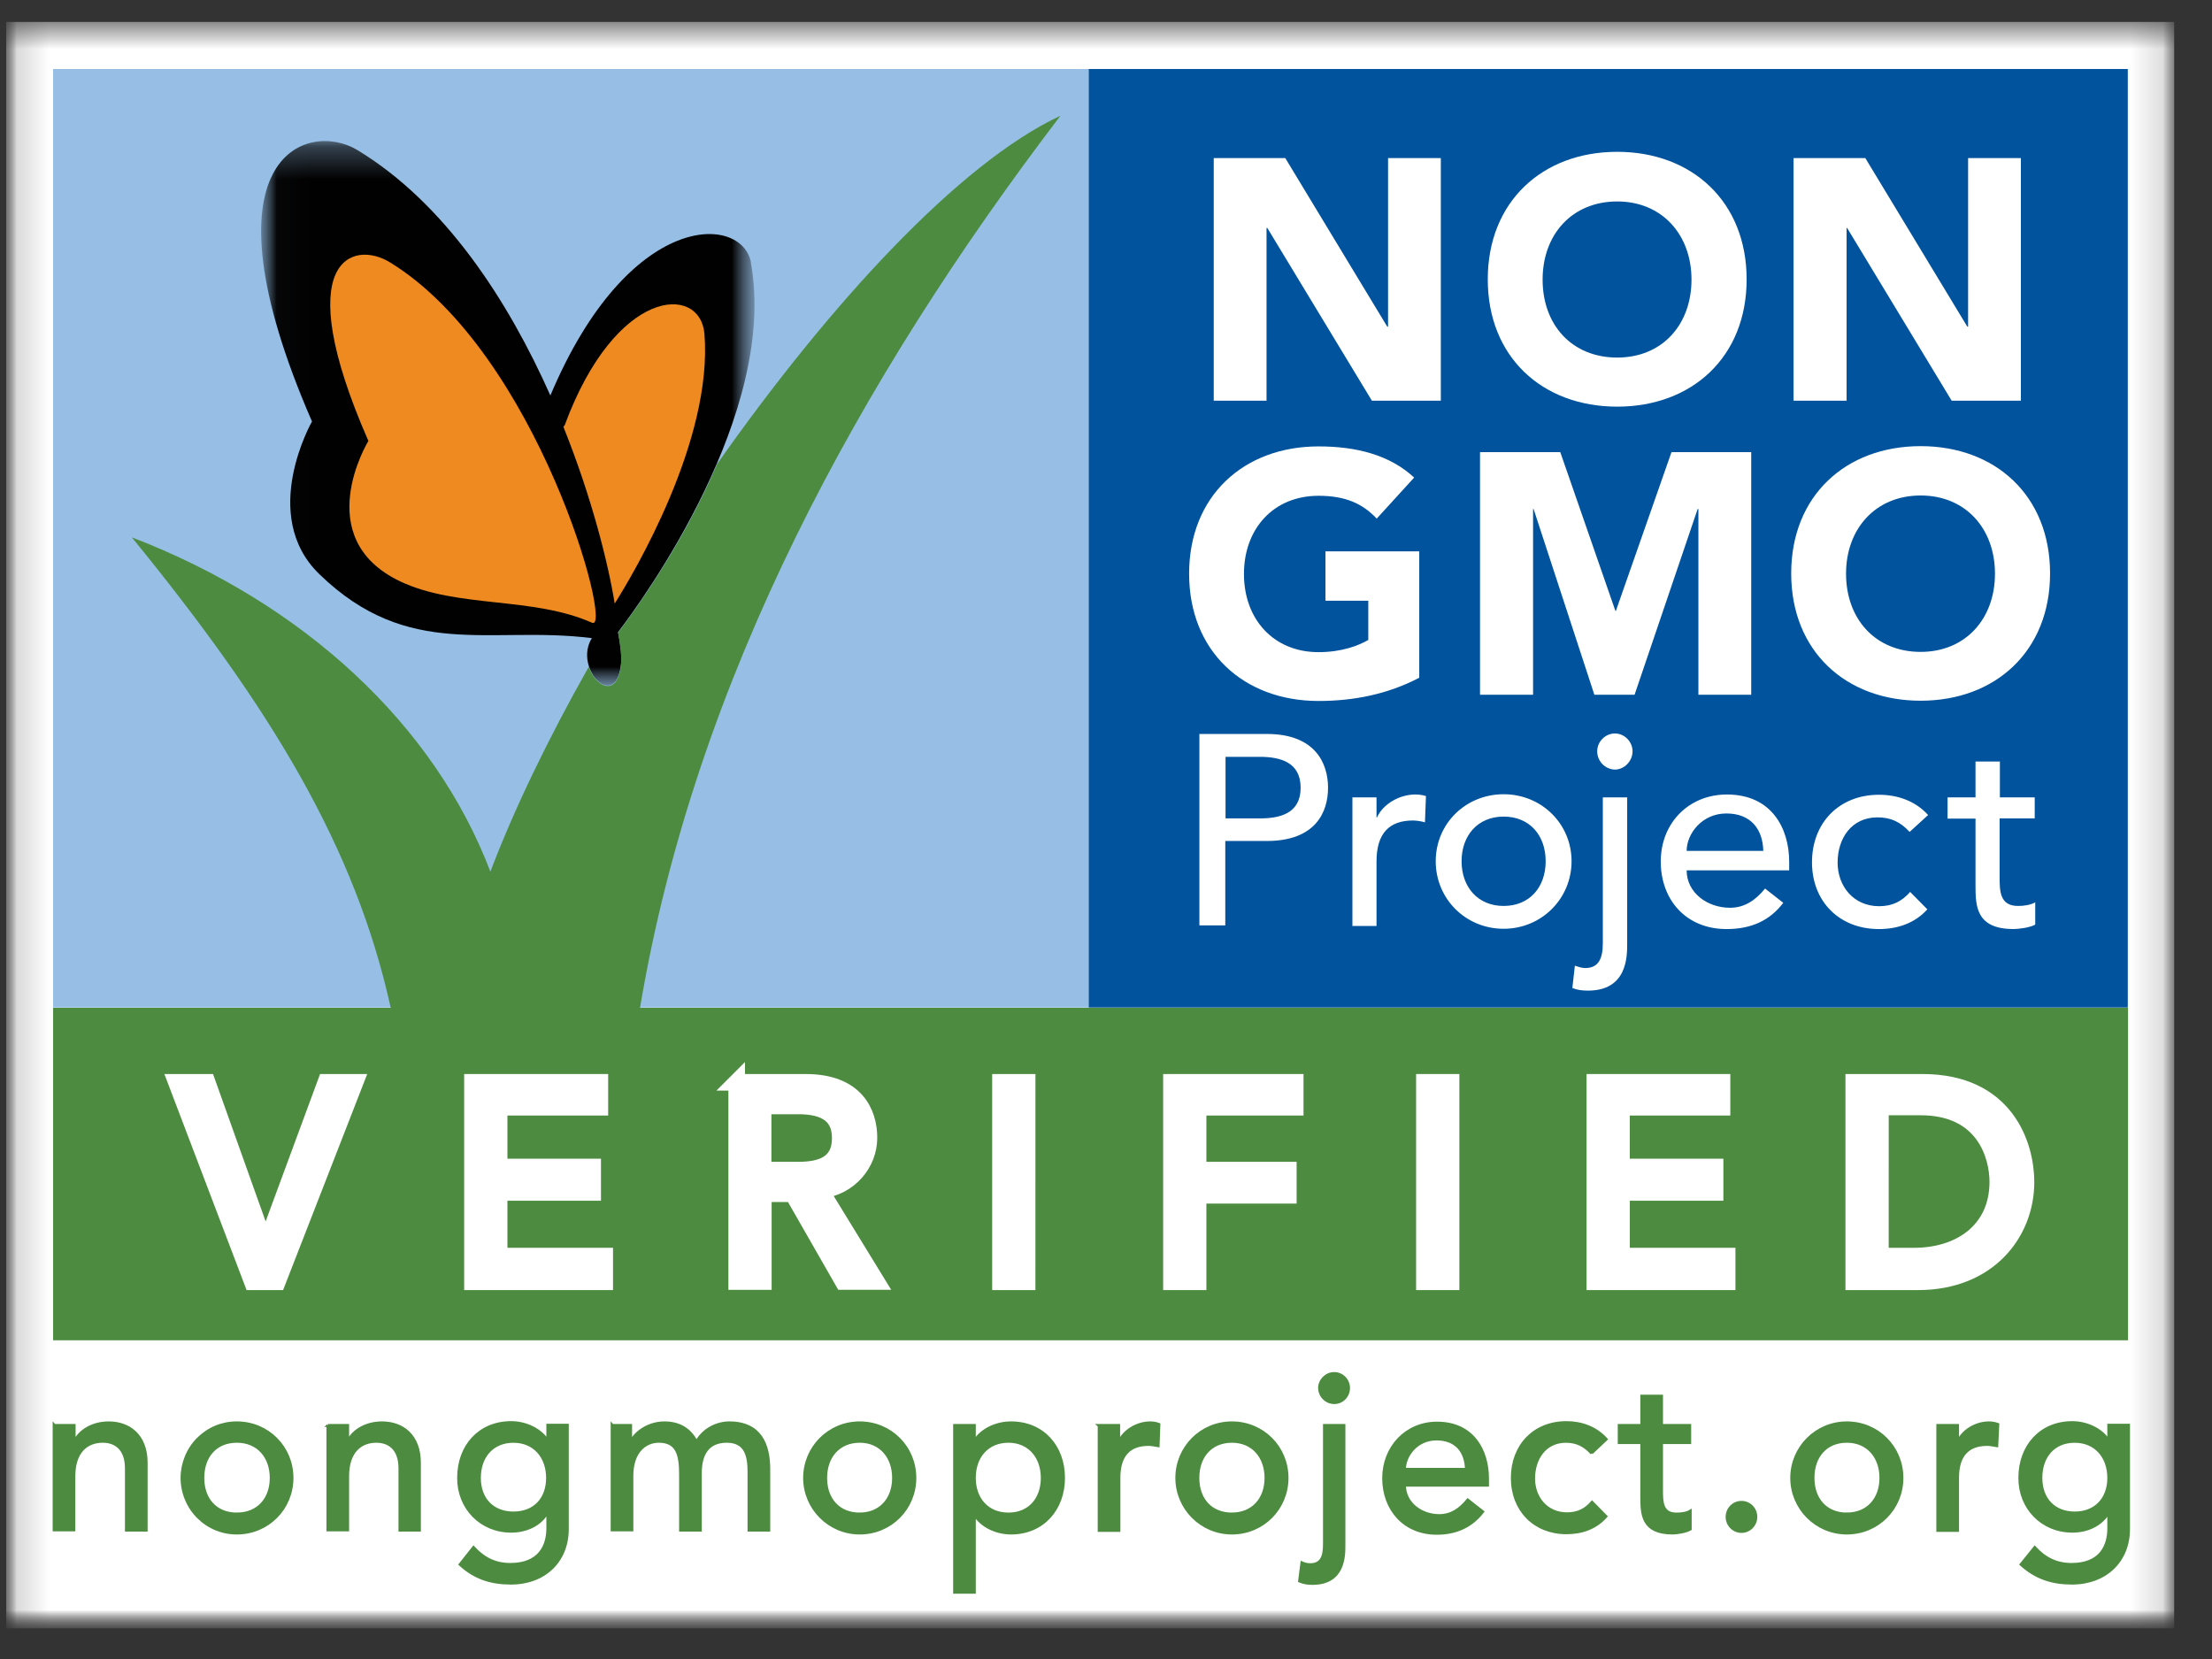 <svg xmlns="http://www.w3.org/2000/svg" fill="none" viewBox="0 0 68 51" height="51" width="68">
<rect x="0" y="0" width="68" height="51" fill="#333333" stroke="none"/>
<g clip-path="url(#clip0_16878_1705)">
<mask height="51" width="67" y="0" x="0" maskUnits="userSpaceOnUse" style="mask-type:luminance" id="mask0_16878_1705">
<path fill="white" d="M66.837 0.675H0.184V50.057H66.837V0.675Z"></path>
</mask>
<g mask="url(#mask0_16878_1705)">
<mask height="52" width="69" y="-1" x="-1" maskUnits="userSpaceOnUse" style="mask-type:luminance" id="mask1_16878_1705">
<path fill="white" d="M67.553 -0.107H-0.211V50.202H67.553V-0.107Z"></path>
</mask>
<g mask="url(#mask1_16878_1705)">
<mask height="52" width="69" y="-1" x="-1" maskUnits="userSpaceOnUse" style="mask-type:luminance" id="mask2_16878_1705">
<path fill="white" d="M67.553 -0.107H-0.211V50.202H67.553V-0.107Z"></path>
</mask>
<g mask="url(#mask2_16878_1705)">
<path fill="white" d="M66.837 0.675H0.184V50.057H66.837V0.675Z"></path>
<path fill="#97BFE5" d="M33.466 2.121H1.633V30.973H33.466V2.121Z"></path>
</g>
<mask height="51" width="67" y="0" x="0" maskUnits="userSpaceOnUse" style="mask-type:luminance" id="mask3_16878_1705">
<path fill="white" d="M66.837 0.675H0.184V50.057H66.837V0.675Z"></path>
</mask>
<g mask="url(#mask3_16878_1705)">
<mask height="19" width="17" y="3" x="7" maskUnits="userSpaceOnUse" style="mask-type:luminance" id="mask4_16878_1705">
<path fill="white" d="M23.428 3.885H7.669V21.453H23.428V3.885V3.885Z"></path>
</mask>
<g mask="url(#mask4_16878_1705)">
<mask height="18" width="16" y="4" x="8" maskUnits="userSpaceOnUse" style="mask-type:luminance" id="mask5_16878_1705">
<path fill="white" d="M23.199 4.332H8.031V21.086H23.199V4.332Z"></path>
</mask>
<g mask="url(#mask5_16878_1705)">
<path fill="#010101" d="M23.089 8.077C22.813 6.576 19.33 6.44 16.919 12.158C15.627 9.252 13.688 6.249 10.985 4.612C9.457 3.686 6.029 4.764 9.591 12.957C9.591 12.957 7.944 15.84 9.819 17.652C12.569 20.319 15.083 19.226 18.195 19.617C17.612 20.551 18.952 21.925 19.094 20.376C19.117 20.136 19.07 19.785 18.999 19.433C19.779 18.419 23.932 12.685 23.08 8.062"></path>
</g>
</g>
</g>
<mask height="52" width="69" y="-1" x="-1" maskUnits="userSpaceOnUse" style="mask-type:luminance" id="mask6_16878_1705">
<path fill="white" d="M67.553 -0.107H-0.211V50.202H67.553V-0.107Z"></path>
</mask>
<g mask="url(#mask6_16878_1705)">
<path fill="#00539C" d="M65.411 2.121H33.467V30.973H65.411V2.121Z"></path>
</g>
<mask height="51" width="67" y="0" x="0" maskUnits="userSpaceOnUse" style="mask-type:luminance" id="mask7_16878_1705">
<path fill="white" d="M66.837 0.675H0.184V50.057H66.837V0.675Z"></path>
</mask>
<g mask="url(#mask7_16878_1705)">
<path fill="#4D8C40" d="M19.677 30.972C21.372 20.878 26.422 11.663 32.6 3.558C29.487 5.011 25.516 9.331 22.049 14.258C20.97 16.79 19.441 18.866 19 19.449C19.063 19.801 19.11 20.151 19.094 20.391C19 21.477 18.306 21.126 18.101 20.495C16.841 22.723 15.793 24.902 15.075 26.796C13.358 22.276 9.332 18.546 4.052 16.518C8.299 21.725 10.915 26.005 12.011 30.98H1.633V41.202H65.418V30.98H19.677V30.972Z"></path>
<path fill="#EF8A21" d="M21.655 10.258C21.521 8.724 18.928 8.828 17.361 13.068C17.361 13.068 17.345 13.084 17.321 13.124C18.196 15.304 18.7 17.333 18.897 18.554C19.472 17.644 21.923 13.532 21.655 10.258ZM18.204 19.145C18.866 19.433 16.533 10.856 11.995 8.069C10.844 7.359 8.874 7.966 11.325 13.555C11.325 13.555 9.497 16.542 12.309 17.876C14.075 18.706 16.36 18.33 18.204 19.145Z"></path>
<path fill="white" d="M37.312 4.859H39.511L42.646 10.042H42.671V4.859H44.293V12.318H42.174L38.959 7.008H38.935V12.318H37.312V4.859ZM49.715 4.667C52.015 4.667 53.694 6.201 53.694 8.588C53.694 10.976 52.015 12.501 49.715 12.501C47.414 12.501 45.736 10.976 45.736 8.588C45.736 6.201 47.414 4.667 49.715 4.667ZM49.715 10.992C51.102 10.992 51.999 9.978 51.999 8.596C51.999 7.215 51.094 6.193 49.715 6.193C48.336 6.193 47.422 7.199 47.422 8.596C47.422 9.994 48.328 10.992 49.715 10.992ZM55.136 4.859H57.342L60.478 10.042H60.502V4.859H62.125V12.318H59.997L56.783 7.008H56.767V12.318H55.136V4.859ZM36.879 22.563H38.944C40.44 22.563 40.826 23.474 40.826 24.216C40.826 24.959 40.449 25.853 38.943 25.853H37.667V28.448H36.871V22.563H36.879H36.879ZM37.674 25.159H38.722C39.353 25.159 39.983 25.007 39.983 24.216C39.983 23.426 39.353 23.266 38.722 23.266H37.675V25.159H37.674ZM41.575 24.512H42.316V25.127H42.331C42.52 24.712 43.025 24.424 43.506 24.424C43.624 24.424 43.734 24.44 43.836 24.472L43.805 25.279C43.687 25.246 43.565 25.227 43.442 25.223C42.71 25.223 42.316 25.614 42.316 26.484V28.465H41.575V24.512V24.512ZM46.224 24.416C47.39 24.416 48.312 25.326 48.312 26.476C48.312 27.626 47.39 28.552 46.224 28.552C45.058 28.552 44.136 27.634 44.136 26.476C44.136 25.318 45.058 24.416 46.224 24.416ZM46.224 27.85C47.02 27.85 47.516 27.275 47.516 26.476C47.516 25.677 47.02 25.103 46.224 25.103C45.428 25.103 44.931 25.685 44.931 26.476C44.931 27.266 45.428 27.85 46.224 27.85ZM50.022 24.512V29.016C50.022 29.424 50.014 30.453 48.816 30.453C48.651 30.453 48.493 30.437 48.336 30.373L48.414 29.687C48.509 29.719 48.627 29.759 48.729 29.759C49.131 29.759 49.273 29.487 49.273 28.992V24.512H50.022L50.022 24.512ZM49.644 22.548C49.943 22.548 50.187 22.803 50.187 23.098C50.187 23.395 49.935 23.658 49.644 23.658C49.499 23.654 49.361 23.594 49.26 23.489C49.159 23.385 49.101 23.245 49.1 23.098C49.1 22.795 49.352 22.548 49.644 22.548ZM51.85 26.756C51.85 27.451 52.496 27.906 53.182 27.906C53.631 27.906 53.969 27.674 54.261 27.315L54.82 27.754C54.411 28.297 53.835 28.561 53.079 28.561C51.834 28.561 51.054 27.666 51.054 26.484C51.054 25.303 51.913 24.424 53.087 24.424C54.474 24.424 55.002 25.479 55.002 26.492V26.756H51.85ZM54.206 26.157C54.19 25.494 53.828 25.007 53.071 25.007C52.315 25.007 51.85 25.638 51.85 26.157H54.206ZM58.697 25.566C58.422 25.271 58.13 25.127 57.72 25.127C56.909 25.127 56.491 25.781 56.491 26.516C56.491 27.251 56.987 27.858 57.767 27.858C58.177 27.858 58.469 27.706 58.721 27.419L59.249 27.954C58.863 28.385 58.327 28.561 57.76 28.561C56.554 28.561 55.703 27.722 55.703 26.508C55.703 25.295 56.538 24.432 57.76 24.432C58.335 24.432 58.886 24.624 59.273 25.055L58.705 25.574L58.697 25.566ZM62.542 25.158H61.471V26.947C61.471 27.387 61.471 27.85 62.038 27.85C62.203 27.85 62.416 27.826 62.566 27.738V28.424C62.393 28.521 62.046 28.56 61.897 28.56C60.745 28.56 60.73 27.85 60.73 27.219V25.166H59.871V24.512H60.73V23.41H61.479V24.512H62.55V25.167L62.542 25.158ZM5.423 33.272H6.369L8.15 38.263H8.174L10.017 33.272H10.916L8.528 39.404H7.756L5.423 33.272Z"></path>
<path stroke-width="0.51" stroke="white" d="M5.423 33.272H6.369L8.15 38.263H8.174L10.017 33.272H10.916L8.528 39.404H7.756L5.423 33.272Z"></path>
<path fill="white" d="M14.524 33.272H18.441V34.038H15.344V35.875H18.22V36.657H15.344V38.614H18.59V39.404H14.524V33.272Z"></path>
<path stroke-width="0.51" stroke="white" d="M14.524 33.272H18.441V34.038H15.344V35.875H18.22V36.657H15.344V38.614H18.59V39.404H14.524V33.272Z"></path>
<path fill="white" d="M22.64 33.272H24.767C26.311 33.272 26.713 34.214 26.713 34.98C26.713 35.747 26.13 36.49 25.224 36.594L26.942 39.396H25.917L24.372 36.69H23.466V39.397H22.647V33.264L22.639 33.272H22.64ZM23.459 35.971H24.531C25.185 35.971 25.831 35.819 25.831 34.988C25.831 34.158 25.177 33.998 24.53 33.998H23.459L23.459 35.971Z"></path>
<path stroke-width="0.51" stroke="white" d="M22.64 33.272H24.767C26.319 33.272 26.713 34.214 26.713 34.98C26.713 35.747 26.13 36.49 25.224 36.594L26.942 39.396H25.917L24.372 36.698H23.466V39.397H22.647V33.264L22.639 33.272H22.64ZM23.459 35.971H24.531C25.185 35.971 25.831 35.819 25.831 34.988C25.831 34.158 25.177 33.998 24.53 33.998H23.459L23.459 35.971Z"></path>
<path fill="white" d="M31.576 33.272H30.756V39.404H31.575L31.576 33.272Z"></path>
<path stroke-width="0.51" stroke="white" d="M31.576 33.272H30.756V39.404H31.575L31.576 33.272Z"></path>
<path fill="white" d="M36.012 33.272H39.817V34.038H36.831V35.971H39.613V36.745H36.831V39.404H36.012V33.272Z"></path>
<path stroke-width="0.51" stroke="white" d="M36.012 33.272H39.817V34.038H36.831V35.971H39.605V36.745H36.831V39.404H36.012V33.272Z"></path>
<path fill="white" d="M44.608 33.272H43.788V39.404H44.608L44.608 33.272Z"></path>
<path stroke-width="0.51" stroke="white" d="M44.608 33.272H43.788V39.404H44.608L44.608 33.272Z"></path>
<path fill="white" d="M49.028 33.272H52.937V34.038H49.847V35.875H52.724V36.657H49.848V38.614H53.095V39.404H49.028V33.272Z"></path>
<path stroke-width="0.51" stroke="white" d="M49.028 33.272H52.937V34.038H49.847V35.875H52.724V36.657H49.848V38.614H53.095V39.404H49.028V33.272Z"></path>
<path fill="white" d="M56.987 33.272H59.099C61.66 33.272 62.282 35.196 62.282 36.338C62.282 37.903 61.124 39.404 58.965 39.404H56.987V33.272ZM57.806 38.614H58.847C60.234 38.614 61.415 37.847 61.415 36.33C61.415 35.548 61.013 34.03 59.044 34.03H57.807L57.806 38.614Z"></path>
<path stroke-width="0.51" stroke="white" d="M56.987 33.272H59.099C61.66 33.272 62.282 35.196 62.282 36.338C62.282 37.903 61.124 39.404 58.965 39.404H56.987V33.272ZM57.806 38.614H58.847C60.234 38.614 61.415 37.847 61.415 36.33C61.415 35.548 61.013 34.03 59.044 34.03H57.807L57.806 38.614Z"></path>
<path fill="#4D8C40" d="M1.673 43.821H2.28V44.315H2.295C2.453 43.988 2.855 43.741 3.343 43.741C3.958 43.741 4.501 44.116 4.501 44.97V47.038H3.895V45.138C3.895 44.532 3.556 44.307 3.17 44.307C2.666 44.307 2.28 44.635 2.28 45.386V47.039H1.673V43.821Z"></path>
<path stroke-width="0.09" stroke="#4D8C40" d="M1.672 43.821H2.279V44.315H2.294C2.452 43.98 2.854 43.741 3.342 43.741C3.957 43.741 4.493 44.116 4.493 44.97V47.038H3.886V45.138C3.886 44.532 3.547 44.307 3.161 44.307C2.657 44.307 2.271 44.635 2.271 45.378V47.031H1.664V43.812L1.672 43.821Z"></path>
<path fill="#4D8C40" d="M7.282 43.741C8.228 43.741 8.976 44.499 8.976 45.433C8.976 46.368 8.228 47.127 7.282 47.127C7.062 47.128 6.843 47.086 6.639 47.001C6.434 46.917 6.249 46.792 6.092 46.635C5.935 46.478 5.811 46.291 5.726 46.084C5.64 45.878 5.596 45.657 5.596 45.433C5.596 45.21 5.641 44.989 5.726 44.782C5.811 44.576 5.935 44.389 6.092 44.232C6.249 44.075 6.435 43.95 6.639 43.866C6.843 43.782 7.062 43.739 7.282 43.741ZM7.282 46.543C7.936 46.543 8.338 46.08 8.338 45.433C8.338 44.787 7.936 44.307 7.282 44.307C6.628 44.307 6.235 44.77 6.235 45.433C6.235 46.096 6.637 46.544 7.282 46.544V46.543Z"></path>
<path stroke-width="0.09" stroke="#4D8C40" d="M7.282 43.741C8.228 43.741 8.976 44.491 8.976 45.433C8.976 46.376 8.228 47.127 7.282 47.127C7.062 47.128 6.843 47.086 6.639 47.001C6.434 46.917 6.249 46.792 6.092 46.635C5.935 46.478 5.811 46.291 5.726 46.084C5.64 45.878 5.596 45.657 5.596 45.433C5.596 45.21 5.641 44.989 5.726 44.782C5.811 44.576 5.935 44.389 6.092 44.232C6.249 44.075 6.435 43.95 6.639 43.866C6.843 43.782 7.062 43.739 7.282 43.741ZM7.282 46.543C7.936 46.543 8.338 46.08 8.338 45.433C8.338 44.787 7.936 44.307 7.282 44.307C6.628 44.307 6.235 44.77 6.235 45.433C6.235 46.096 6.637 46.544 7.282 46.544V46.543Z"></path>
<path fill="#4D8C40" d="M10.08 43.821H10.687V44.315H10.695C10.852 43.988 11.254 43.741 11.743 43.741C12.358 43.741 12.893 44.116 12.893 44.97V47.038H12.295V45.138C12.295 44.532 11.956 44.307 11.57 44.307C11.073 44.307 10.687 44.635 10.687 45.386V47.039H10.081V43.82L10.08 43.821Z"></path>
<path stroke-width="0.09" stroke="#4D8C40" d="M10.08 43.821H10.687V44.315H10.695C10.852 43.98 11.254 43.741 11.743 43.741C12.358 43.741 12.893 44.116 12.893 44.97V47.038H12.295V45.138C12.295 44.532 11.956 44.307 11.57 44.307C11.073 44.307 10.687 44.635 10.687 45.378V47.031H10.081V43.812V43.82L10.08 43.821Z"></path>
<path fill="#4D8C40" d="M17.44 47.007C17.44 47.981 16.746 48.667 15.706 48.667C15.099 48.667 14.595 48.508 14.146 48.093L14.556 47.574C14.878 47.917 15.233 48.093 15.69 48.093C16.589 48.093 16.841 47.519 16.841 46.983V46.504H16.817C16.589 46.887 16.155 47.071 15.715 47.071C14.784 47.071 14.091 46.352 14.099 45.426C14.099 44.468 14.729 43.733 15.714 43.733C16.148 43.733 16.589 43.932 16.825 44.276H16.841V43.813H17.44V47.006V47.007ZM14.737 45.434C14.737 46.08 15.139 46.512 15.785 46.512C16.431 46.512 16.833 46.081 16.833 45.434C16.833 44.787 16.431 44.308 15.785 44.308C15.139 44.308 14.737 44.771 14.737 45.434Z"></path>
<path stroke-width="0.09" stroke="#4D8C40" d="M17.44 47.007C17.44 47.981 16.746 48.667 15.706 48.667C15.099 48.667 14.595 48.508 14.146 48.093L14.556 47.574C14.871 47.917 15.226 48.093 15.69 48.093C16.589 48.093 16.841 47.519 16.841 46.983V46.504H16.817C16.597 46.887 16.155 47.071 15.715 47.071C14.784 47.071 14.091 46.352 14.099 45.426C14.099 44.468 14.729 43.733 15.714 43.733C16.148 43.733 16.589 43.932 16.825 44.276H16.841V43.813H17.44V47.006V47.007ZM14.737 45.434C14.737 46.08 15.139 46.512 15.785 46.512C16.431 46.512 16.833 46.081 16.833 45.434C16.833 44.787 16.431 44.308 15.785 44.308C15.139 44.308 14.737 44.771 14.737 45.434Z"></path>
<path fill="#4D8C40" d="M18.826 43.821H19.386V44.323H19.401C19.465 44.132 19.851 43.741 20.426 43.741C20.891 43.741 21.214 43.948 21.411 44.331C21.616 43.94 22.041 43.741 22.419 43.741C23.396 43.741 23.633 44.443 23.633 45.17V47.039H23.018V45.25C23.018 44.755 22.924 44.307 22.333 44.307C21.742 44.307 21.521 44.715 21.521 45.282V47.039H20.914V45.346C20.914 44.739 20.828 44.307 20.244 44.307C19.812 44.307 19.417 44.643 19.417 45.362V47.031H18.811V43.812L18.826 43.821Z"></path>
<path stroke-width="0.09" stroke="#4D8C40" d="M18.826 43.821H19.386V44.323H19.401C19.465 44.132 19.851 43.741 20.426 43.741C20.891 43.741 21.214 43.948 21.411 44.331C21.624 43.94 22.041 43.741 22.419 43.741C23.396 43.741 23.633 44.443 23.633 45.17V47.039H23.026V45.25C23.026 44.755 22.931 44.307 22.341 44.307C21.75 44.307 21.529 44.715 21.529 45.282V47.039H20.922V45.346C20.922 44.739 20.836 44.307 20.252 44.307C19.82 44.307 19.425 44.643 19.425 45.362V47.031H18.818V43.812L18.826 43.821Z"></path>
<path fill="#4D8C40" d="M26.43 43.741C27.375 43.741 28.124 44.499 28.124 45.433C28.124 46.368 27.375 47.127 26.43 47.127C25.484 47.127 24.735 46.36 24.735 45.433C24.735 44.507 25.477 43.741 26.43 43.741ZM26.43 46.543C27.068 46.543 27.47 46.08 27.47 45.433C27.47 44.787 27.068 44.307 26.43 44.307C25.791 44.307 25.382 44.77 25.382 45.433C25.382 46.096 25.791 46.544 26.43 46.544V46.543Z"></path>
<path stroke-width="0.09" stroke="#4D8C40" d="M26.43 43.741C27.375 43.741 28.124 44.491 28.124 45.433C28.124 46.376 27.375 47.127 26.43 47.127C25.484 47.127 24.735 46.36 24.735 45.433C24.735 44.507 25.477 43.741 26.43 43.741ZM26.43 46.543C27.068 46.543 27.47 46.08 27.47 45.433C27.47 44.787 27.068 44.307 26.43 44.307C25.791 44.307 25.382 44.77 25.382 45.433C25.382 46.096 25.784 46.544 26.43 46.544V46.543Z"></path>
<path fill="#4D8C40" d="M29.346 43.821H29.952V44.284H29.968C30.205 43.932 30.646 43.741 31.08 43.741C32.065 43.741 32.694 44.475 32.694 45.433C32.694 46.392 32.057 47.127 31.08 47.127C30.623 47.127 30.181 46.91 29.968 46.575H29.952V48.947H29.346V43.821ZM29.952 45.433C29.952 46.08 30.354 46.544 31.001 46.544C31.646 46.544 32.041 46.081 32.041 45.433C32.041 44.787 31.639 44.307 31.001 44.307C30.362 44.307 29.952 44.77 29.952 45.433Z"></path>
<path stroke-width="0.09" stroke="#4D8C40" d="M29.346 43.821H29.952V44.284H29.968C30.205 43.932 30.646 43.741 31.08 43.741C32.065 43.741 32.694 44.475 32.694 45.433C32.694 46.392 32.057 47.127 31.08 47.127C30.623 47.127 30.181 46.91 29.968 46.575H29.952V48.947H29.346V43.821ZM29.952 45.433C29.952 46.08 30.354 46.544 31.001 46.544C31.646 46.544 32.041 46.081 32.041 45.433C32.041 44.787 31.639 44.307 31.001 44.307C30.362 44.307 29.952 44.77 29.952 45.433Z"></path>
<path fill="#4D8C40" d="M33.782 43.821H34.389V44.316H34.405C34.562 43.988 34.964 43.741 35.358 43.741C35.45 43.736 35.541 43.752 35.626 43.788L35.602 44.443C35.508 44.427 35.398 44.404 35.31 44.404C34.72 44.404 34.397 44.731 34.397 45.433V47.047H33.79V43.828L33.782 43.821Z"></path>
<path stroke-width="0.09" stroke="#4D8C40" d="M33.782 43.821H34.389V44.315H34.405C34.562 43.98 34.964 43.741 35.358 43.741C35.452 43.741 35.547 43.757 35.626 43.788L35.602 44.443C35.508 44.427 35.398 44.404 35.31 44.404C34.72 44.404 34.397 44.731 34.397 45.433V47.047H33.79V43.828L33.782 43.821Z"></path>
<path fill="#4D8C40" d="M37.871 43.741C38.817 43.741 39.565 44.499 39.565 45.433C39.565 46.368 38.817 47.127 37.871 47.127C36.926 47.127 36.177 46.36 36.177 45.433C36.177 44.507 36.917 43.741 37.871 43.741ZM37.871 46.543C38.517 46.543 38.919 46.08 38.919 45.433C38.919 44.787 38.517 44.307 37.871 44.307C37.226 44.307 36.824 44.77 36.824 45.433C36.824 46.096 37.226 46.544 37.871 46.544V46.543Z"></path>
<path stroke-width="0.09" stroke="#4D8C40" d="M37.871 43.741C38.817 43.741 39.565 44.491 39.565 45.433C39.565 46.376 38.817 47.127 37.871 47.127C36.926 47.127 36.177 46.36 36.177 45.433C36.177 44.507 36.917 43.741 37.871 43.741ZM37.871 46.543C38.517 46.543 38.919 46.08 38.919 45.433C38.919 44.787 38.517 44.307 37.871 44.307C37.226 44.307 36.824 44.77 36.824 45.433C36.824 46.096 37.226 46.544 37.871 46.544V46.543Z"></path>
<path fill="#4D8C40" d="M41.314 43.821V47.502C41.314 47.837 41.314 48.676 40.345 48.676C40.211 48.676 40.085 48.66 39.951 48.604L40.022 48.045C40.093 48.077 40.188 48.101 40.274 48.101C40.605 48.101 40.716 47.885 40.716 47.478V43.821H41.314ZM41.015 42.224C41.132 42.224 41.244 42.271 41.327 42.355C41.409 42.438 41.456 42.552 41.456 42.671C41.456 42.789 41.409 42.903 41.327 42.987C41.244 43.071 41.132 43.118 41.015 43.118C40.897 43.117 40.785 43.07 40.701 42.986C40.617 42.903 40.569 42.79 40.566 42.67C40.566 42.431 40.77 42.224 41.015 42.224Z"></path>
<path stroke-width="0.09" stroke="#4D8C40" d="M41.314 43.821V47.502C41.314 47.837 41.314 48.676 40.345 48.676C40.211 48.676 40.085 48.66 39.951 48.604L40.022 48.045C40.093 48.077 40.188 48.101 40.274 48.101C40.605 48.101 40.716 47.885 40.716 47.478V43.821H41.314ZM41.015 42.224C41.132 42.224 41.244 42.271 41.327 42.355C41.409 42.438 41.456 42.552 41.456 42.671C41.456 42.789 41.409 42.903 41.327 42.987C41.244 43.071 41.132 43.118 41.015 43.118C40.897 43.117 40.785 43.07 40.701 42.986C40.617 42.903 40.569 42.79 40.566 42.67C40.566 42.431 40.77 42.224 41.015 42.224Z"></path>
<path fill="#4D8C40" d="M43.174 45.65C43.174 46.225 43.694 46.592 44.246 46.592C44.616 46.592 44.884 46.401 45.121 46.113L45.577 46.472C45.239 46.911 44.773 47.135 44.167 47.135C43.166 47.135 42.528 46.392 42.528 45.442C42.528 44.492 43.221 43.749 44.167 43.749C45.286 43.749 45.719 44.612 45.719 45.45V45.657H43.166L43.174 45.65ZM45.08 45.17C45.065 44.635 44.773 44.236 44.159 44.236C43.544 44.236 43.174 44.748 43.174 45.17H45.08Z"></path>
<path stroke-width="0.09" stroke="#4D8C40" d="M43.175 45.65C43.175 46.225 43.695 46.592 44.246 46.592C44.617 46.592 44.884 46.401 45.121 46.113L45.578 46.472C45.239 46.911 44.774 47.135 44.167 47.135C43.166 47.135 42.536 46.392 42.536 45.442C42.536 44.492 43.23 43.749 44.175 43.749C45.294 43.749 45.728 44.612 45.728 45.45V45.657H43.175V45.65ZM45.081 45.17C45.066 44.627 44.774 44.236 44.159 44.236C43.545 44.236 43.175 44.748 43.175 45.17H45.081Z"></path>
<path fill="#4D8C40" d="M48.934 44.675C48.714 44.436 48.477 44.308 48.138 44.308C47.485 44.308 47.145 44.851 47.145 45.45C47.145 46.049 47.547 46.536 48.17 46.536C48.508 46.536 48.737 46.416 48.942 46.184L49.367 46.616C49.052 46.975 48.619 47.119 48.154 47.119C47.177 47.119 46.491 46.424 46.491 45.434C46.491 44.444 47.169 43.733 48.154 43.733C48.619 43.733 49.06 43.893 49.375 44.244L48.926 44.667L48.934 44.675Z"></path>
<path stroke-width="0.09" stroke="#4D8C40" d="M48.934 44.675C48.714 44.436 48.477 44.308 48.138 44.308C47.485 44.308 47.145 44.851 47.145 45.45C47.145 46.049 47.547 46.536 48.17 46.536C48.508 46.536 48.737 46.416 48.942 46.184L49.367 46.616C49.052 46.975 48.619 47.119 48.154 47.119C47.177 47.119 46.491 46.424 46.491 45.434C46.491 44.444 47.161 43.733 48.154 43.733C48.619 43.733 49.06 43.893 49.375 44.244L48.926 44.667L48.934 44.675Z"></path>
<path fill="#4D8C40" d="M51.944 44.348H51.078V45.809C51.078 46.169 51.078 46.552 51.535 46.552C51.676 46.552 51.842 46.536 51.96 46.464V47.015C51.818 47.095 51.542 47.135 51.416 47.135C50.486 47.135 50.471 46.552 50.471 46.033V44.348H49.777V43.821H50.471V42.919H51.078V43.821H51.944L51.944 44.348Z"></path>
<path stroke-width="0.09" stroke="#4D8C40" d="M51.944 44.348H51.078V45.801C51.078 46.161 51.078 46.544 51.535 46.544C51.676 46.544 51.842 46.528 51.96 46.456V47.007C51.818 47.087 51.542 47.127 51.416 47.127C50.486 47.127 50.471 46.544 50.471 46.025V44.348H49.777V43.821H50.471V42.919H51.078V43.821H51.944L51.944 44.348Z"></path>
<path fill="#4D8C40" d="M53.094 46.623C53.096 46.506 53.143 46.394 53.226 46.312C53.308 46.23 53.42 46.184 53.535 46.185C53.651 46.184 53.763 46.23 53.845 46.312C53.928 46.394 53.975 46.506 53.976 46.623C53.977 46.683 53.967 46.742 53.945 46.797C53.923 46.852 53.891 46.902 53.85 46.945C53.809 46.987 53.76 47.021 53.706 47.044C53.652 47.067 53.594 47.079 53.535 47.079C53.477 47.079 53.419 47.067 53.365 47.044C53.311 47.021 53.262 46.987 53.221 46.945C53.179 46.903 53.147 46.852 53.125 46.797C53.103 46.742 53.093 46.683 53.094 46.623Z"></path>
<path stroke-width="0.09" stroke="#4D8C40" d="M53.094 46.623C53.096 46.506 53.143 46.394 53.226 46.312C53.308 46.23 53.42 46.184 53.535 46.185C53.651 46.184 53.763 46.23 53.845 46.312C53.928 46.394 53.975 46.506 53.976 46.623C53.977 46.683 53.967 46.742 53.945 46.797C53.923 46.852 53.891 46.902 53.85 46.945C53.809 46.987 53.76 47.021 53.706 47.044C53.652 47.067 53.594 47.079 53.535 47.079C53.477 47.079 53.419 47.067 53.365 47.044C53.311 47.021 53.262 46.987 53.221 46.945C53.179 46.903 53.147 46.852 53.125 46.797C53.103 46.742 53.093 46.683 53.094 46.623Z"></path>
<path fill="#4D8C40" d="M56.774 43.741C57.72 43.741 58.468 44.499 58.468 45.433C58.468 46.368 57.72 47.127 56.775 47.127C55.829 47.127 55.08 46.36 55.08 45.433C55.08 44.507 55.82 43.741 56.774 43.741ZM56.774 46.543C57.421 46.543 57.822 46.08 57.822 45.433C57.822 44.787 57.42 44.307 56.775 44.307C56.128 44.307 55.734 44.77 55.734 45.433C55.734 46.096 56.136 46.544 56.775 46.544L56.774 46.543Z"></path>
<path stroke-width="0.09" stroke="#4D8C40" d="M56.774 43.741C57.72 43.741 58.468 44.491 58.468 45.433C58.468 46.376 57.72 47.127 56.775 47.127C55.829 47.127 55.08 46.36 55.08 45.433C55.08 44.507 55.829 43.741 56.774 43.741ZM56.774 46.543C57.421 46.543 57.822 46.08 57.822 45.433C57.822 44.787 57.42 44.307 56.775 44.307C56.128 44.307 55.734 44.77 55.734 45.433C55.734 46.096 56.136 46.544 56.775 46.544L56.774 46.543Z"></path>
<path fill="#4D8C40" d="M59.571 43.821H60.178V44.315H60.194C60.344 43.988 60.746 43.741 61.14 43.741C61.234 43.741 61.328 43.749 61.415 43.788L61.384 44.443C61.281 44.427 61.187 44.404 61.092 44.404C60.501 44.404 60.178 44.731 60.178 45.433V47.047H59.571V43.821Z"></path>
<path stroke-width="0.09" stroke="#4D8C40" d="M59.571 43.821H60.178V44.315H60.194C60.344 43.98 60.746 43.741 61.14 43.741C61.234 43.741 61.328 43.757 61.415 43.788L61.384 44.443C61.281 44.427 61.187 44.404 61.092 44.404C60.501 44.404 60.178 44.731 60.178 45.433V47.047H59.571V43.821Z"></path>
<path fill="#4D8C40" d="M65.434 47.007C65.434 47.981 64.733 48.667 63.692 48.667C63.094 48.667 62.589 48.508 62.133 48.093L62.542 47.574C62.857 47.917 63.212 48.093 63.677 48.093C64.575 48.093 64.819 47.519 64.819 46.983V46.504H64.803C64.575 46.887 64.141 47.071 63.7 47.071C62.77 47.071 62.077 46.352 62.085 45.426C62.085 44.468 62.715 43.733 63.7 43.733C64.126 43.733 64.575 43.932 64.803 44.276H64.819V43.813H65.426V46.999L65.434 47.007ZM62.739 45.434C62.739 46.08 63.141 46.512 63.779 46.512C64.417 46.512 64.827 46.081 64.827 45.434C64.827 44.787 64.425 44.308 63.779 44.308C63.133 44.308 62.739 44.771 62.739 45.434Z"></path>
<path stroke-width="0.09" stroke="#4D8C40" d="M65.434 47.007C65.434 47.981 64.733 48.667 63.692 48.667C63.094 48.667 62.589 48.508 62.132 48.093L62.55 47.574C62.865 47.917 63.22 48.093 63.684 48.093C64.583 48.093 64.827 47.519 64.827 46.983V46.504H64.811C64.583 46.887 64.149 47.071 63.708 47.071C62.778 47.071 62.085 46.352 62.093 45.426C62.093 44.468 62.723 43.733 63.708 43.733C64.134 43.733 64.583 43.932 64.811 44.276H64.827V43.813H65.434V47.006V47.007ZM62.739 45.434C62.739 46.08 63.141 46.512 63.779 46.512C64.417 46.512 64.827 46.081 64.827 45.434C64.827 44.787 64.425 44.308 63.779 44.308C63.133 44.308 62.739 44.771 62.739 45.434Z"></path>
<path fill="white" d="M43.623 20.838C42.661 21.341 41.613 21.549 40.534 21.549C38.233 21.549 36.555 20.024 36.555 17.636C36.555 15.249 38.233 13.723 40.534 13.723C41.7 13.723 42.725 13.987 43.473 14.681L42.322 15.943C41.89 15.48 41.354 15.241 40.534 15.241C39.147 15.241 38.241 16.255 38.241 17.645C38.241 19.033 39.147 20.048 40.534 20.048C41.243 20.048 41.763 19.848 42.063 19.673V18.467H40.747V16.949H43.63V20.846L43.623 20.838ZM45.498 13.899H47.965L49.659 18.778H49.675L51.384 13.899H53.835V21.358H52.211V15.648H52.188L50.249 21.358H49.013L47.145 15.648H47.129V21.358H45.498V13.899ZM59.043 13.715C61.344 13.715 63.022 15.24 63.022 17.628C63.022 20.015 61.344 21.541 59.044 21.541C56.742 21.541 55.064 20.016 55.064 17.628C55.064 15.24 56.742 13.715 59.043 13.715ZM59.043 20.04C60.422 20.04 61.328 19.025 61.328 17.636C61.328 16.247 60.422 15.232 59.043 15.232C57.665 15.232 56.75 16.246 56.75 17.636C56.75 19.025 57.649 20.04 59.043 20.04Z"></path>
</g>
</g>
</g>
</g>
<defs>
<clipPath id="clip0_16878_1705">
<rect transform="translate(0.184 0.5)" fill="white" height="50" width="67"></rect>
</clipPath>
</defs>
</svg>
